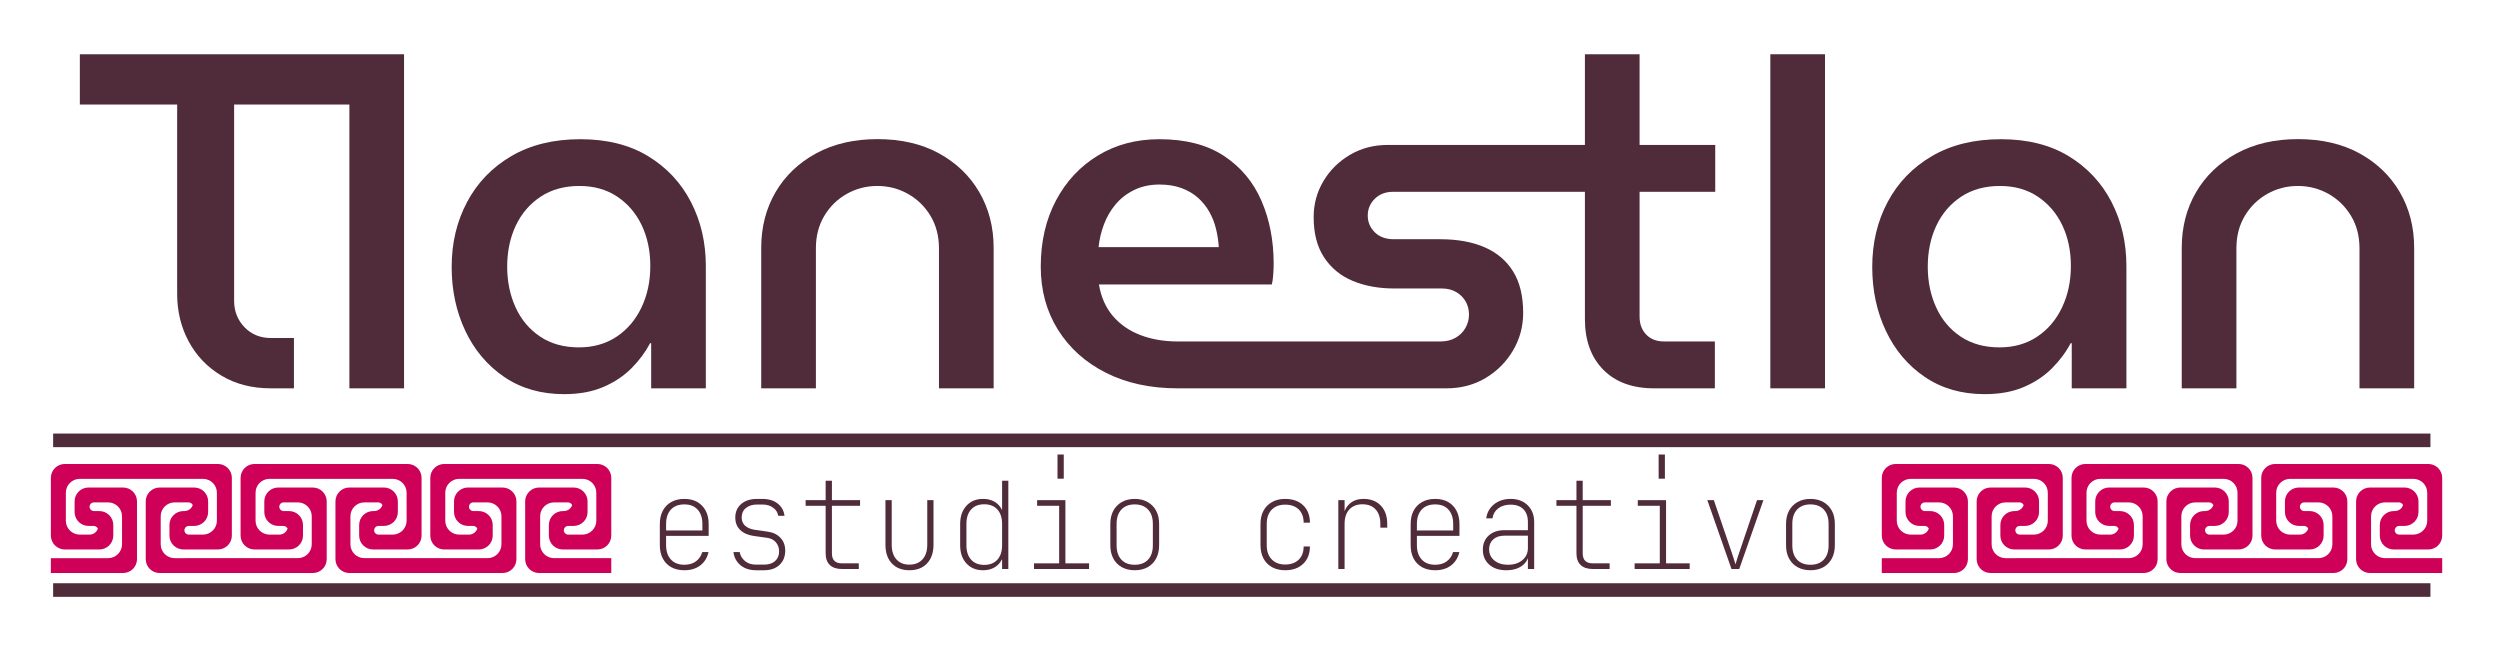 <svg xmlns="http://www.w3.org/2000/svg" xmlns:xlink="http://www.w3.org/1999/xlink" xmlns:serif="http://www.serif.com/" width="100%" height="100%" viewBox="0 0 375 100" xml:space="preserve" style="fill-rule:evenodd;clip-rule:evenodd;stroke-linejoin:round;stroke-miterlimit:2;">    <g transform="matrix(1,0,0,1,-608.222,-8.88178e-16)">        <g id="Tlanestlan" transform="matrix(1.152,0,0,1.053,-93.427,-3.892)">            <rect x="608.882" y="3.696" width="325.333" height="94.3" style="fill:none;"></rect>            <g transform="matrix(0.078,0,0,0.081,615.989,-199.729)">                <rect x="0.001" y="3273.89" width="3968.51" height="23.91" style="fill:rgb(80,43,58);fill-rule:nonzero;"></rect>            </g>            <g transform="matrix(0.078,0,0,0.081,615.989,-196.797)">                <rect x="0.001" y="3500.93" width="3968.51" height="23.91" style="fill:rgb(80,43,58);fill-rule:nonzero;"></rect>            </g>            <g transform="matrix(-0.081,0,0,0.088,927.634,-221.588)">                <path d="M907.913,3479.61C907.913,3487.63 907.913,3463.58 907.913,3463.58L815.918,3463.58C809.974,3463.58 804.272,3461.22 800.069,3457.01C795.865,3452.81 793.504,3447.11 793.504,3441.17C793.504,3427.3 793.504,3409.56 793.504,3395.69C793.504,3389.75 795.865,3384.05 800.069,3379.85C804.272,3375.64 809.974,3373.28 815.918,3373.28C824.112,3373.28 832.799,3373.28 838.66,3373.28C842.539,3373.28 845.684,3376.43 845.684,3380.3C845.684,3380.31 845.684,3380.31 845.684,3380.32C845.684,3384.2 842.539,3387.34 838.66,3387.34C836.128,3387.34 833.116,3387.34 829.979,3387.34C824.035,3387.34 818.333,3389.7 814.13,3393.91C809.926,3398.11 807.565,3403.81 807.565,3409.75C807.565,3415.4 807.565,3421.45 807.565,3427.1C807.565,3433.04 809.926,3438.74 814.13,3442.95C818.333,3447.15 824.035,3449.51 829.979,3449.51C846.515,3449.51 868.92,3449.51 885.456,3449.51C891.4,3449.51 897.102,3447.15 901.305,3442.95C905.509,3438.74 907.87,3433.04 907.87,3427.1C907.87,3401.33 907.87,3359.28 907.87,3333.51C907.87,3327.57 905.509,3321.87 901.305,3317.66C897.102,3313.46 891.4,3311.1 885.456,3311.1C831.256,3311.1 693.578,3311.1 639.378,3311.1C626.999,3311.1 616.964,3321.14 616.964,3333.51C616.964,3359.28 616.963,3401.33 616.963,3427.1C616.963,3433.04 619.325,3438.74 623.528,3442.95C627.732,3447.15 633.433,3449.51 639.377,3449.51C655.912,3449.51 678.316,3449.51 694.851,3449.51C700.795,3449.51 706.497,3447.15 710.7,3442.95C714.904,3438.74 717.265,3433.04 717.265,3427.1C717.265,3421.45 717.265,3415.4 717.265,3409.75C717.265,3403.81 714.904,3398.11 710.7,3393.91C706.497,3389.7 700.795,3387.34 694.851,3387.34C694.294,3387.34 693.741,3387.34 693.194,3387.34C689.469,3387.34 685.895,3385.86 683.261,3383.22C680.626,3380.59 679.146,3377.02 679.146,3373.29C679.146,3387.34 679.146,3384.15 679.146,3380.81C679.146,3376.65 682.517,3373.28 686.676,3373.28C692.523,3373.28 700.95,3373.28 708.912,3373.28C714.856,3373.28 720.558,3375.64 724.761,3379.85C728.965,3384.05 731.326,3389.75 731.326,3395.69C731.326,3409.56 731.326,3427.3 731.326,3441.16C731.326,3447.11 728.964,3452.81 724.76,3457.01C720.556,3461.22 714.855,3463.58 708.91,3463.58C673.909,3463.58 610.212,3463.57 609.934,3463.57C609.933,3463.57 609.933,3463.57 609.932,3463.57L510.954,3463.57C505.01,3463.57 499.309,3461.21 495.105,3457.01C490.902,3452.8 488.54,3447.1 488.54,3441.16C488.54,3427.29 488.541,3409.56 488.541,3395.69C488.541,3383.32 498.576,3373.28 510.955,3373.28C519.149,3373.28 527.836,3373.28 533.697,3373.28C537.576,3373.28 540.721,3376.43 540.721,3380.3C540.721,3380.31 540.721,3380.31 540.721,3380.32C540.721,3384.2 537.576,3387.34 533.697,3387.34C531.164,3387.34 528.152,3387.34 525.015,3387.34C512.636,3387.34 502.601,3397.38 502.601,3409.75C502.601,3415.4 502.601,3421.45 502.601,3427.1C502.601,3433.04 504.962,3438.74 509.166,3442.95C513.369,3447.15 519.071,3449.51 525.015,3449.51C541.55,3449.51 563.954,3449.51 580.489,3449.51C586.433,3449.51 592.135,3447.15 596.338,3442.95C600.542,3438.74 602.903,3433.04 602.903,3427.1C602.903,3401.33 602.903,3359.28 602.903,3333.51C602.903,3327.57 600.542,3321.87 596.338,3317.66C592.135,3313.46 586.434,3311.1 580.489,3311.1C526.289,3311.1 388.612,3311.1 334.412,3311.1C328.467,3311.1 322.766,3313.46 318.563,3317.66C314.359,3321.87 311.998,3327.57 311.998,3333.51C311.998,3359.28 311.998,3401.33 311.998,3427.1C311.998,3433.04 314.359,3438.74 318.563,3442.95C322.766,3447.15 328.468,3449.51 334.412,3449.51C350.947,3449.51 373.349,3449.51 389.884,3449.51C395.828,3449.51 401.53,3447.15 405.733,3442.95C409.937,3438.74 412.298,3433.04 412.298,3427.1C412.298,3421.45 412.298,3415.4 412.298,3409.75C412.298,3397.38 402.263,3387.34 389.884,3387.34C389.327,3387.34 388.774,3387.34 388.226,3387.34C384.501,3387.34 380.927,3385.86 378.293,3383.22C375.658,3380.59 374.178,3377.02 374.178,3373.29C374.178,3387.34 374.178,3384.15 374.178,3380.81C374.178,3376.65 377.549,3373.28 381.708,3373.28C387.556,3373.28 395.984,3373.28 403.946,3373.28C409.891,3373.28 415.592,3375.64 419.796,3379.85C423.999,3384.05 426.361,3389.75 426.361,3395.69C426.361,3409.56 426.36,3427.29 426.36,3441.16C426.36,3453.53 416.325,3463.57 403.946,3463.57C357.711,3463.57 252.224,3463.57 205.989,3463.57C200.045,3463.57 194.343,3461.21 190.14,3457.01C185.937,3452.8 183.575,3447.1 183.575,3441.16C183.575,3427.29 183.575,3409.56 183.575,3395.69C183.575,3389.75 185.936,3384.05 190.14,3379.85C194.343,3375.64 200.045,3373.28 205.989,3373.28C214.184,3373.28 222.872,3373.28 228.733,3373.28C232.612,3373.28 235.757,3376.43 235.757,3380.3C235.757,3380.31 235.757,3380.31 235.757,3380.32C235.757,3384.2 232.612,3387.34 228.733,3387.34C226.201,3387.34 223.189,3387.34 220.052,3387.34C207.673,3387.34 197.638,3397.38 197.638,3409.75C197.638,3415.4 197.637,3421.45 197.637,3427.1C197.637,3433.04 199.999,3438.74 204.202,3442.95C208.406,3447.15 214.107,3449.51 220.051,3449.51C236.586,3449.51 258.988,3449.51 275.523,3449.51C281.467,3449.51 287.169,3447.15 291.372,3442.95C295.576,3438.74 297.937,3433.04 297.937,3427.1C297.937,3401.33 297.937,3359.28 297.937,3333.51C297.937,3327.57 295.576,3321.87 291.372,3317.66C287.169,3313.46 281.468,3311.1 275.523,3311.1C221.323,3311.1 83.646,3311.1 29.446,3311.1C23.501,3311.1 17.8,3313.46 13.597,3317.66C9.393,3321.87 7.032,3327.57 7.032,3333.51C7.032,3359.28 7.032,3401.33 7.032,3427.1C7.032,3433.04 9.393,3438.74 13.597,3442.95C17.8,3447.15 23.502,3449.51 29.446,3449.51C45.981,3449.51 68.383,3449.51 84.918,3449.51C90.862,3449.51 96.564,3447.15 100.767,3442.95C104.971,3438.74 107.332,3433.04 107.332,3427.1C107.332,3421.45 107.332,3415.4 107.332,3409.75C107.332,3397.38 97.297,3387.34 84.918,3387.34C84.361,3387.34 83.808,3387.34 83.261,3387.34C79.535,3387.34 75.962,3385.86 73.327,3383.22C70.693,3380.59 69.213,3377.02 69.213,3373.29C69.212,3387.34 69.212,3384.15 69.212,3380.81C69.213,3376.65 72.584,3373.28 76.742,3373.28C82.59,3373.28 91.018,3373.28 98.981,3373.28C104.925,3373.28 110.626,3375.64 114.83,3379.85C119.033,3384.05 121.395,3389.75 121.395,3395.69C121.395,3409.56 121.394,3427.29 121.394,3441.16C121.394,3453.53 111.359,3463.57 98.98,3463.57C65.683,3463.57 7.032,3463.57 7.032,3463.57L7.032,3487.63L123.039,3487.63C135.418,3487.63 145.453,3477.6 145.453,3465.22C145.453,3439.45 145.454,3397.4 145.454,3371.63C145.454,3359.26 135.419,3349.22 123.04,3349.22C106.505,3349.22 84.102,3349.22 67.568,3349.22C55.189,3349.22 45.154,3359.26 45.154,3371.63C45.154,3377.28 45.153,3383.33 45.153,3388.98C45.153,3394.92 47.515,3400.62 51.718,3404.83C55.922,3409.03 61.623,3411.39 67.567,3411.39C70.7,3411.39 73.708,3411.39 76.238,3411.39C78.104,3411.39 79.893,3412.13 81.213,3413.45C82.532,3414.77 83.273,3416.56 83.273,3418.43C83.273,3418.43 83.273,3418.43 83.273,3418.43C83.273,3422.31 80.123,3425.46 76.238,3425.46C70.377,3425.46 61.694,3425.46 53.505,3425.46C47.56,3425.46 41.859,3423.1 37.655,3418.89C33.452,3414.69 31.09,3408.99 31.09,3403.05C31.09,3389.18 31.091,3371.44 31.091,3357.57C31.091,3345.2 41.126,3335.16 53.505,3335.16C99.74,3335.16 205.229,3335.16 251.465,3335.16C257.409,3335.16 263.111,3337.52 267.314,3341.72C271.518,3345.93 273.879,3351.63 273.879,3357.57C273.879,3371.44 273.879,3389.18 273.879,3403.05C273.879,3408.99 271.518,3414.69 267.314,3418.89C263.111,3423.1 257.41,3425.46 251.465,3425.46C246.129,3425.46 240.583,3425.46 235.745,3425.46C232.019,3425.46 228.446,3423.98 225.811,3421.35C223.177,3418.71 221.697,3415.14 221.697,3411.41C221.696,3425.46 221.696,3422.26 221.696,3418.92C221.697,3414.76 225.068,3411.39 229.226,3411.39C231.649,3411.39 234.471,3411.39 237.402,3411.39C243.346,3411.39 249.048,3409.03 253.251,3404.83C257.455,3400.62 259.816,3394.92 259.816,3388.98C259.816,3383.33 259.816,3377.28 259.816,3371.63C259.816,3365.69 257.455,3359.99 253.251,3355.78C249.048,3351.58 243.346,3349.22 237.402,3349.22C220.867,3349.22 198.465,3349.22 181.931,3349.22C169.552,3349.22 159.517,3359.26 159.517,3371.63C159.517,3397.4 159.516,3439.45 159.516,3465.22C159.516,3471.16 161.878,3476.86 166.081,3481.07C170.284,3485.27 175.986,3487.63 181.93,3487.63C236.13,3487.63 373.805,3487.63 428.005,3487.63C433.949,3487.63 439.651,3485.27 443.854,3481.07C448.058,3476.86 450.419,3471.16 450.419,3465.22C450.419,3439.45 450.419,3397.4 450.419,3371.63C450.419,3365.69 448.058,3359.99 443.854,3355.78C439.651,3351.58 433.949,3349.22 428.005,3349.22C411.47,3349.22 389.068,3349.22 372.533,3349.22C366.589,3349.22 360.887,3351.58 356.684,3355.78C352.48,3359.99 350.119,3365.69 350.119,3371.63C350.119,3377.28 350.119,3383.33 350.119,3388.98C350.119,3401.36 360.154,3411.39 372.533,3411.39C375.666,3411.39 378.674,3411.39 381.204,3411.39C383.07,3411.39 384.859,3412.13 386.179,3413.45C387.498,3414.77 388.239,3416.56 388.239,3418.43C388.239,3418.43 388.239,3418.43 388.239,3418.43C388.239,3422.31 385.089,3425.46 381.204,3425.46C375.343,3425.46 366.66,3425.46 358.471,3425.46C352.526,3425.46 346.825,3423.1 342.621,3418.89C338.418,3414.69 336.056,3408.99 336.056,3403.05C336.056,3389.18 336.057,3371.44 336.057,3357.57C336.057,3345.2 346.092,3335.16 358.471,3335.16C404.706,3335.16 510.194,3335.16 556.43,3335.16C562.375,3335.16 568.076,3337.52 572.279,3341.72C576.483,3345.93 578.844,3351.63 578.844,3357.57C578.844,3371.44 578.844,3389.18 578.844,3403.05C578.844,3408.99 576.483,3414.69 572.279,3418.89C568.076,3423.1 562.375,3425.46 556.43,3425.46C551.101,3425.46 545.563,3425.46 540.73,3425.46C532.959,3425.46 526.66,3419.16 526.66,3411.39C526.66,3425.46 526.66,3422.26 526.66,3418.92C526.66,3414.76 530.031,3411.39 534.19,3411.39C536.613,3411.39 539.435,3411.39 542.366,3411.39C554.745,3411.39 564.78,3401.36 564.78,3388.98C564.78,3383.33 564.78,3377.28 564.78,3371.63C564.78,3365.69 562.419,3359.99 558.215,3355.78C554.012,3351.58 548.311,3349.22 542.366,3349.22C525.832,3349.22 503.43,3349.22 486.896,3349.22C480.951,3349.22 475.25,3351.58 471.047,3355.78C466.843,3359.99 464.482,3365.69 464.482,3371.63C464.482,3397.4 464.482,3439.45 464.482,3465.22C464.482,3471.16 466.843,3476.86 471.047,3481.07C475.25,3485.27 480.951,3487.63 486.896,3487.63C541.096,3487.63 678.771,3487.63 732.97,3487.63C745.349,3487.63 755.384,3477.6 755.384,3465.22C755.384,3439.45 755.385,3397.4 755.385,3371.63C755.385,3359.26 745.35,3349.22 732.971,3349.22C716.437,3349.22 694.035,3349.22 677.501,3349.22C671.556,3349.22 665.855,3351.58 661.652,3355.78C657.448,3359.99 655.087,3365.69 655.087,3371.63C655.087,3377.28 655.087,3383.33 655.087,3388.98C655.087,3394.92 657.448,3400.62 661.652,3404.83C665.855,3409.03 671.557,3411.39 677.501,3411.39C680.634,3411.39 683.641,3411.39 686.171,3411.39C688.037,3411.39 689.826,3412.13 691.146,3413.45C692.465,3414.77 693.206,3416.56 693.206,3418.43C693.206,3418.43 693.206,3418.43 693.206,3418.43C693.206,3420.29 692.465,3422.08 691.146,3423.4C689.826,3424.72 688.037,3425.46 686.171,3425.46C680.31,3425.46 671.626,3425.46 663.436,3425.46C657.492,3425.46 651.791,3423.1 647.587,3418.89C643.384,3414.69 641.022,3408.99 641.022,3403.05C641.022,3389.18 641.023,3371.44 641.023,3357.57C641.023,3345.2 651.058,3335.16 663.437,3335.16C709.672,3335.16 815.161,3335.16 861.397,3335.16C867.341,3335.16 873.043,3337.52 877.246,3341.72C881.45,3345.93 883.811,3351.63 883.811,3357.57C883.811,3371.44 883.811,3389.18 883.811,3403.05C883.811,3408.99 881.45,3414.69 877.246,3418.89C873.043,3423.1 867.342,3425.46 861.397,3425.46C856.067,3425.46 850.528,3425.46 845.694,3425.46C841.962,3425.46 838.384,3423.98 835.745,3421.34C833.106,3418.7 831.624,3415.12 831.624,3411.39C831.624,3425.46 831.624,3422.26 831.624,3418.92C831.624,3416.92 832.417,3415.01 833.829,3413.6C835.242,3412.18 837.157,3411.39 839.154,3411.39C841.577,3411.39 844.398,3411.39 847.329,3411.39C853.273,3411.39 858.975,3409.03 863.178,3404.83C867.382,3400.62 869.743,3394.92 869.743,3388.98C869.743,3383.33 869.743,3377.28 869.743,3371.63C869.743,3365.69 867.382,3359.99 863.178,3355.78C858.975,3351.58 853.273,3349.22 847.329,3349.22C830.795,3349.22 808.393,3349.22 791.859,3349.22C785.915,3349.22 780.213,3351.58 776.01,3355.78C771.806,3359.99 769.445,3365.69 769.445,3371.63C769.445,3397.4 769.445,3439.45 769.445,3465.22C769.445,3471.16 771.806,3476.86 776.01,3481.07C780.213,3485.27 785.914,3487.63 791.859,3487.63C831.052,3487.63 907.913,3487.63 907.913,3487.63" style="fill:rgb(206,0,88);fill-rule:nonzero;"></path>            </g>            <g transform="matrix(-0.081,0,0,0.088,689.233,-221.588)">                <path d="M907.913,3479.61C907.913,3487.63 907.913,3463.58 907.913,3463.58L815.918,3463.58C809.974,3463.58 804.272,3461.22 800.069,3457.01C795.865,3452.81 793.504,3447.11 793.504,3441.17C793.504,3427.3 793.504,3409.56 793.504,3395.69C793.504,3389.75 795.865,3384.05 800.069,3379.85C804.272,3375.64 809.974,3373.28 815.918,3373.28C824.112,3373.28 832.799,3373.28 838.66,3373.28C842.539,3373.28 845.684,3376.43 845.684,3380.3C845.684,3380.31 845.684,3380.31 845.684,3380.32C845.684,3384.2 842.539,3387.34 838.66,3387.34C836.128,3387.34 833.116,3387.34 829.979,3387.34C824.035,3387.34 818.333,3389.7 814.13,3393.91C809.926,3398.11 807.565,3403.81 807.565,3409.75C807.565,3415.4 807.565,3421.45 807.565,3427.1C807.565,3433.04 809.926,3438.74 814.13,3442.95C818.333,3447.15 824.035,3449.51 829.979,3449.51C846.515,3449.51 868.92,3449.51 885.456,3449.51C891.4,3449.51 897.102,3447.15 901.305,3442.95C905.509,3438.74 907.87,3433.04 907.87,3427.1C907.87,3401.33 907.87,3359.28 907.87,3333.51C907.87,3327.57 905.509,3321.87 901.305,3317.66C897.102,3313.46 891.4,3311.1 885.456,3311.1C831.256,3311.1 693.578,3311.1 639.378,3311.1C626.999,3311.1 616.964,3321.14 616.964,3333.51C616.964,3359.28 616.963,3401.33 616.963,3427.1C616.963,3433.04 619.325,3438.74 623.528,3442.95C627.732,3447.15 633.433,3449.51 639.377,3449.51C655.912,3449.51 678.316,3449.51 694.851,3449.51C700.795,3449.51 706.497,3447.15 710.7,3442.95C714.904,3438.74 717.265,3433.04 717.265,3427.1C717.265,3421.45 717.265,3415.4 717.265,3409.75C717.265,3403.81 714.904,3398.11 710.7,3393.91C706.497,3389.7 700.795,3387.34 694.851,3387.34C694.294,3387.34 693.741,3387.34 693.194,3387.34C689.469,3387.34 685.895,3385.86 683.261,3383.22C680.626,3380.59 679.146,3377.02 679.146,3373.29C679.146,3387.34 679.146,3384.15 679.146,3380.81C679.146,3376.65 682.517,3373.28 686.676,3373.28C692.523,3373.28 700.95,3373.28 708.912,3373.28C714.856,3373.28 720.558,3375.64 724.761,3379.85C728.965,3384.05 731.326,3389.75 731.326,3395.69C731.326,3409.56 731.326,3427.3 731.326,3441.16C731.326,3447.11 728.964,3452.81 724.76,3457.01C720.556,3461.22 714.855,3463.58 708.91,3463.58C673.909,3463.58 610.212,3463.57 609.934,3463.57C609.933,3463.57 609.933,3463.57 609.932,3463.57L510.954,3463.57C505.01,3463.57 499.309,3461.21 495.105,3457.01C490.902,3452.8 488.54,3447.1 488.54,3441.16C488.54,3427.29 488.541,3409.56 488.541,3395.69C488.541,3383.32 498.576,3373.28 510.955,3373.28C519.149,3373.28 527.836,3373.28 533.697,3373.28C537.576,3373.28 540.721,3376.43 540.721,3380.3C540.721,3380.31 540.721,3380.31 540.721,3380.32C540.721,3384.2 537.576,3387.34 533.697,3387.34C531.164,3387.34 528.152,3387.34 525.015,3387.34C512.636,3387.34 502.601,3397.38 502.601,3409.75C502.601,3415.4 502.601,3421.45 502.601,3427.1C502.601,3433.04 504.962,3438.74 509.166,3442.95C513.369,3447.15 519.071,3449.51 525.015,3449.51C541.55,3449.51 563.954,3449.51 580.489,3449.51C586.433,3449.51 592.135,3447.15 596.338,3442.95C600.542,3438.74 602.903,3433.04 602.903,3427.1C602.903,3401.33 602.903,3359.28 602.903,3333.51C602.903,3327.57 600.542,3321.87 596.338,3317.66C592.135,3313.46 586.434,3311.1 580.489,3311.1C526.289,3311.1 388.612,3311.1 334.412,3311.1C328.467,3311.1 322.766,3313.46 318.563,3317.66C314.359,3321.87 311.998,3327.57 311.998,3333.51C311.998,3359.28 311.998,3401.33 311.998,3427.1C311.998,3433.04 314.359,3438.74 318.563,3442.95C322.766,3447.15 328.468,3449.51 334.412,3449.51C350.947,3449.51 373.349,3449.51 389.884,3449.51C395.828,3449.51 401.53,3447.15 405.733,3442.95C409.937,3438.74 412.298,3433.04 412.298,3427.1C412.298,3421.45 412.298,3415.4 412.298,3409.75C412.298,3397.38 402.263,3387.34 389.884,3387.34C389.327,3387.34 388.774,3387.34 388.226,3387.34C384.501,3387.34 380.927,3385.86 378.293,3383.22C375.658,3380.59 374.178,3377.02 374.178,3373.29C374.178,3387.34 374.178,3384.15 374.178,3380.81C374.178,3376.65 377.549,3373.28 381.708,3373.28C387.556,3373.28 395.984,3373.28 403.946,3373.28C409.891,3373.28 415.592,3375.64 419.796,3379.85C423.999,3384.05 426.361,3389.75 426.361,3395.69C426.361,3409.56 426.36,3427.29 426.36,3441.16C426.36,3453.53 416.325,3463.57 403.946,3463.57C357.711,3463.57 252.224,3463.57 205.989,3463.57C200.045,3463.57 194.343,3461.21 190.14,3457.01C185.937,3452.8 183.575,3447.1 183.575,3441.16C183.575,3427.29 183.575,3409.56 183.575,3395.69C183.575,3389.75 185.936,3384.05 190.14,3379.85C194.343,3375.64 200.045,3373.28 205.989,3373.28C214.184,3373.28 222.872,3373.28 228.733,3373.28C232.612,3373.28 235.757,3376.43 235.757,3380.3C235.757,3380.31 235.757,3380.31 235.757,3380.32C235.757,3384.2 232.612,3387.34 228.733,3387.34C226.201,3387.34 223.189,3387.34 220.052,3387.34C207.673,3387.34 197.638,3397.38 197.638,3409.75C197.638,3415.4 197.637,3421.45 197.637,3427.1C197.637,3433.04 199.999,3438.74 204.202,3442.95C208.406,3447.15 214.107,3449.51 220.051,3449.51C236.586,3449.51 258.988,3449.51 275.523,3449.51C281.467,3449.51 287.169,3447.15 291.372,3442.95C295.576,3438.74 297.937,3433.04 297.937,3427.1C297.937,3401.33 297.937,3359.28 297.937,3333.51C297.937,3327.57 295.576,3321.87 291.372,3317.66C287.169,3313.46 281.468,3311.1 275.523,3311.1C221.323,3311.1 83.646,3311.1 29.446,3311.1C23.501,3311.1 17.8,3313.46 13.597,3317.66C9.393,3321.87 7.032,3327.57 7.032,3333.51C7.032,3359.28 7.032,3401.33 7.032,3427.1C7.032,3433.04 9.393,3438.74 13.597,3442.95C17.8,3447.15 23.502,3449.51 29.446,3449.51C45.981,3449.51 68.383,3449.51 84.918,3449.51C90.862,3449.51 96.564,3447.15 100.767,3442.95C104.971,3438.74 107.332,3433.04 107.332,3427.1C107.332,3421.45 107.332,3415.4 107.332,3409.75C107.332,3397.38 97.297,3387.34 84.918,3387.34C84.361,3387.34 83.808,3387.34 83.261,3387.34C79.535,3387.34 75.962,3385.86 73.327,3383.22C70.693,3380.59 69.213,3377.02 69.213,3373.29C69.212,3387.34 69.212,3384.15 69.212,3380.81C69.213,3376.65 72.584,3373.28 76.742,3373.28C82.59,3373.28 91.018,3373.28 98.981,3373.28C104.925,3373.28 110.626,3375.64 114.83,3379.85C119.033,3384.05 121.395,3389.75 121.395,3395.69C121.395,3409.56 121.394,3427.29 121.394,3441.16C121.394,3453.53 111.359,3463.57 98.98,3463.57C65.683,3463.57 7.032,3463.57 7.032,3463.57L7.032,3487.63L123.039,3487.63C135.418,3487.63 145.453,3477.6 145.453,3465.22C145.453,3439.45 145.454,3397.4 145.454,3371.63C145.454,3359.26 135.419,3349.22 123.04,3349.22C106.505,3349.22 84.102,3349.22 67.568,3349.22C55.189,3349.22 45.154,3359.26 45.154,3371.63C45.154,3377.28 45.153,3383.33 45.153,3388.98C45.153,3394.92 47.515,3400.62 51.718,3404.83C55.922,3409.03 61.623,3411.39 67.567,3411.39C70.7,3411.39 73.708,3411.39 76.238,3411.39C78.104,3411.39 79.893,3412.13 81.213,3413.45C82.532,3414.77 83.273,3416.56 83.273,3418.43C83.273,3418.43 83.273,3418.43 83.273,3418.43C83.273,3422.31 80.123,3425.46 76.238,3425.46C70.377,3425.46 61.694,3425.46 53.505,3425.46C47.56,3425.46 41.859,3423.1 37.655,3418.89C33.452,3414.69 31.09,3408.99 31.09,3403.05C31.09,3389.18 31.091,3371.44 31.091,3357.57C31.091,3345.2 41.126,3335.16 53.505,3335.16C99.74,3335.16 205.229,3335.16 251.465,3335.16C257.409,3335.16 263.111,3337.52 267.314,3341.72C271.518,3345.93 273.879,3351.63 273.879,3357.57C273.879,3371.44 273.879,3389.18 273.879,3403.05C273.879,3408.99 271.518,3414.69 267.314,3418.89C263.111,3423.1 257.41,3425.46 251.465,3425.46C246.129,3425.46 240.583,3425.46 235.745,3425.46C232.019,3425.46 228.446,3423.98 225.811,3421.35C223.177,3418.71 221.697,3415.14 221.697,3411.41C221.696,3425.46 221.696,3422.26 221.696,3418.92C221.697,3414.76 225.068,3411.39 229.226,3411.39C231.649,3411.39 234.471,3411.39 237.402,3411.39C243.346,3411.39 249.048,3409.03 253.251,3404.83C257.455,3400.62 259.816,3394.92 259.816,3388.98C259.816,3383.33 259.816,3377.28 259.816,3371.63C259.816,3365.69 257.455,3359.99 253.251,3355.78C249.048,3351.58 243.346,3349.22 237.402,3349.22C220.867,3349.22 198.465,3349.22 181.931,3349.22C169.552,3349.22 159.517,3359.26 159.517,3371.63C159.517,3397.4 159.516,3439.45 159.516,3465.22C159.516,3471.16 161.878,3476.86 166.081,3481.07C170.284,3485.27 175.986,3487.63 181.93,3487.63C236.13,3487.63 373.805,3487.63 428.005,3487.63C433.949,3487.63 439.651,3485.27 443.854,3481.07C448.058,3476.86 450.419,3471.16 450.419,3465.22C450.419,3439.45 450.419,3397.4 450.419,3371.63C450.419,3365.69 448.058,3359.99 443.854,3355.78C439.651,3351.58 433.949,3349.22 428.005,3349.22C411.47,3349.22 389.068,3349.22 372.533,3349.22C366.589,3349.22 360.887,3351.58 356.684,3355.78C352.48,3359.99 350.119,3365.69 350.119,3371.63C350.119,3377.28 350.119,3383.33 350.119,3388.98C350.119,3401.36 360.154,3411.39 372.533,3411.39C375.666,3411.39 378.674,3411.39 381.204,3411.39C383.07,3411.39 384.859,3412.13 386.179,3413.45C387.498,3414.77 388.239,3416.56 388.239,3418.43C388.239,3418.43 388.239,3418.43 388.239,3418.43C388.239,3422.31 385.089,3425.46 381.204,3425.46C375.343,3425.46 366.66,3425.46 358.471,3425.46C352.526,3425.46 346.825,3423.1 342.621,3418.89C338.418,3414.69 336.056,3408.99 336.056,3403.05C336.056,3389.18 336.057,3371.44 336.057,3357.57C336.057,3345.2 346.092,3335.16 358.471,3335.16C404.706,3335.16 510.194,3335.16 556.43,3335.16C562.375,3335.16 568.076,3337.52 572.279,3341.72C576.483,3345.93 578.844,3351.63 578.844,3357.57C578.844,3371.44 578.844,3389.18 578.844,3403.05C578.844,3408.99 576.483,3414.69 572.279,3418.89C568.076,3423.1 562.375,3425.46 556.43,3425.46C551.101,3425.46 545.563,3425.46 540.73,3425.46C532.959,3425.46 526.66,3419.16 526.66,3411.39C526.66,3425.46 526.66,3422.26 526.66,3418.92C526.66,3414.76 530.031,3411.39 534.19,3411.39C536.613,3411.39 539.435,3411.39 542.366,3411.39C554.745,3411.39 564.78,3401.36 564.78,3388.98C564.78,3383.33 564.78,3377.28 564.78,3371.63C564.78,3365.69 562.419,3359.99 558.215,3355.78C554.012,3351.58 548.311,3349.22 542.366,3349.22C525.832,3349.22 503.43,3349.22 486.896,3349.22C480.951,3349.22 475.25,3351.58 471.047,3355.78C466.843,3359.99 464.482,3365.69 464.482,3371.63C464.482,3397.4 464.482,3439.45 464.482,3465.22C464.482,3471.16 466.843,3476.86 471.047,3481.07C475.25,3485.27 480.951,3487.63 486.896,3487.63C541.096,3487.63 678.771,3487.63 732.97,3487.63C745.349,3487.63 755.384,3477.6 755.384,3465.22C755.384,3439.45 755.385,3397.4 755.385,3371.63C755.385,3359.26 745.35,3349.22 732.971,3349.22C716.437,3349.22 694.035,3349.22 677.501,3349.22C671.556,3349.22 665.855,3351.58 661.652,3355.78C657.448,3359.99 655.087,3365.69 655.087,3371.63C655.087,3377.28 655.087,3383.33 655.087,3388.98C655.087,3394.92 657.448,3400.62 661.652,3404.83C665.855,3409.03 671.557,3411.39 677.501,3411.39C680.634,3411.39 683.641,3411.39 686.171,3411.39C688.037,3411.39 689.826,3412.13 691.146,3413.45C692.465,3414.77 693.206,3416.56 693.206,3418.43C693.206,3418.43 693.206,3418.43 693.206,3418.43C693.206,3420.29 692.465,3422.08 691.146,3423.4C689.826,3424.72 688.037,3425.46 686.171,3425.46C680.31,3425.46 671.626,3425.46 663.436,3425.46C657.492,3425.46 651.791,3423.1 647.587,3418.89C643.384,3414.69 641.022,3408.99 641.022,3403.05C641.022,3389.18 641.023,3371.44 641.023,3357.57C641.023,3345.2 651.058,3335.16 663.437,3335.16C709.672,3335.16 815.161,3335.16 861.397,3335.16C867.341,3335.16 873.043,3337.52 877.246,3341.72C881.45,3345.93 883.811,3351.63 883.811,3357.57C883.811,3371.44 883.811,3389.18 883.811,3403.05C883.811,3408.99 881.45,3414.69 877.246,3418.89C873.043,3423.1 867.342,3425.46 861.397,3425.46C856.067,3425.46 850.528,3425.46 845.694,3425.46C841.962,3425.46 838.384,3423.98 835.745,3421.34C833.106,3418.7 831.624,3415.12 831.624,3411.39C831.624,3425.46 831.624,3422.26 831.624,3418.92C831.624,3416.92 832.417,3415.01 833.829,3413.6C835.242,3412.18 837.157,3411.39 839.154,3411.39C841.577,3411.39 844.398,3411.39 847.329,3411.39C853.273,3411.39 858.975,3409.03 863.178,3404.83C867.382,3400.62 869.743,3394.92 869.743,3388.98C869.743,3383.33 869.743,3377.28 869.743,3371.63C869.743,3365.69 867.382,3359.99 863.178,3355.78C858.975,3351.58 853.273,3349.22 847.329,3349.22C830.795,3349.22 808.393,3349.22 791.859,3349.22C785.915,3349.22 780.213,3351.58 776.01,3355.78C771.806,3359.99 769.445,3365.69 769.445,3371.63C769.445,3397.4 769.445,3439.45 769.445,3465.22C769.445,3471.16 771.806,3476.86 776.01,3481.07C780.213,3485.27 785.914,3487.63 791.859,3487.63C831.052,3487.63 907.913,3487.63 907.913,3487.63" style="fill:rgb(206,0,88);fill-rule:nonzero;"></path>            </g>            <g id="Estudio-Creativo" serif:id="Estudio Creativo" transform="matrix(4.06,0,0,4.443,164.741,-1365.89)">                <g transform="matrix(1,0,0,1,-10.907,0)">                    <path d="M142.296,326.54C142.133,326.54 141.992,326.507 141.875,326.442C141.757,326.376 141.667,326.283 141.604,326.163C141.541,326.042 141.509,325.901 141.509,325.737L141.509,325.055C141.509,324.892 141.541,324.751 141.604,324.632C141.667,324.513 141.757,324.42 141.875,324.353C141.992,324.286 142.133,324.253 142.296,324.253C142.459,324.253 142.598,324.286 142.713,324.353C142.828,324.42 142.917,324.513 142.98,324.632C143.043,324.751 143.075,324.892 143.075,325.055L143.075,325.437L141.71,325.437L141.71,325.737C141.71,325.93 141.761,326.083 141.863,326.195C141.964,326.307 142.109,326.364 142.296,326.364C142.446,326.364 142.57,326.327 142.667,326.255C142.765,326.183 142.832,326.084 142.87,325.958L143.071,325.958C143.03,326.137 142.943,326.279 142.808,326.384C142.673,326.488 142.502,326.54 142.296,326.54ZM142.874,325.3L142.874,325.055C142.874,324.863 142.824,324.71 142.723,324.598C142.623,324.485 142.481,324.429 142.296,324.429C142.109,324.429 141.964,324.485 141.863,324.596C141.761,324.707 141.71,324.86 141.71,325.055L141.71,325.264L142.918,325.264L142.874,325.3Z" style="fill:rgb(80,43,58);fill-rule:nonzero;"></path>                </g>                <g transform="matrix(1,0,0,1,-10.907,0)">                    <path d="M144.588,326.54C144.454,326.54 144.335,326.515 144.232,326.466C144.129,326.416 144.046,326.347 143.984,326.259C143.921,326.171 143.883,326.071 143.869,325.958L144.07,325.958C144.091,326.073 144.148,326.169 144.24,326.245C144.333,326.321 144.448,326.36 144.588,326.36L144.856,326.36C145.004,326.36 145.12,326.321 145.206,326.245C145.291,326.169 145.334,326.067 145.334,325.938C145.334,325.823 145.3,325.725 145.232,325.645C145.163,325.565 145.07,325.517 144.953,325.501L144.523,325.441C144.336,325.414 144.19,325.35 144.086,325.248C143.982,325.146 143.929,325.014 143.929,324.851C143.929,324.669 143.993,324.524 144.12,324.415C144.247,324.307 144.416,324.253 144.628,324.253L144.796,324.253C144.997,324.253 145.161,324.302 145.288,324.401C145.415,324.5 145.488,324.631 145.507,324.794L145.306,324.794C145.29,324.69 145.236,324.604 145.145,324.536C145.054,324.467 144.938,324.433 144.796,324.433L144.628,324.433C144.478,324.433 144.358,324.471 144.269,324.546C144.179,324.62 144.134,324.721 144.134,324.847C144.134,324.956 144.17,325.045 144.242,325.111C144.315,325.178 144.419,325.222 144.555,325.244L144.977,325.304C145.145,325.328 145.28,325.394 145.38,325.503C145.481,325.611 145.531,325.747 145.531,325.91C145.531,326.1 145.47,326.253 145.348,326.368C145.226,326.483 145.062,326.54 144.856,326.54L144.588,326.54Z" style="fill:rgb(80,43,58);fill-rule:nonzero;"></path>                </g>                <g transform="matrix(1,0,0,1,-10.907,0)">                    <path d="M147.349,326.5C147.18,326.5 147.051,326.457 146.961,326.372C146.872,326.286 146.827,326.162 146.827,325.998L146.827,324.473L146.185,324.473L146.185,324.293L146.827,324.293L146.827,323.671L147.028,323.671L147.028,324.293L147.931,324.293L147.931,324.473L147.028,324.473L147.028,325.998C147.028,326.212 147.135,326.319 147.349,326.319L147.89,326.319L147.89,326.5L147.349,326.5Z" style="fill:rgb(80,43,58);fill-rule:nonzero;"></path>                </g>                <g transform="matrix(1,0,0,1,-10.907,0)">                    <path d="M149.514,326.54C149.274,326.54 149.086,326.467 148.95,326.321C148.813,326.176 148.745,325.976 148.745,325.721L148.745,324.293L148.946,324.293L148.946,325.721C148.946,325.923 148.996,326.079 149.096,326.191C149.197,326.304 149.335,326.36 149.511,326.36C149.691,326.36 149.831,326.304 149.933,326.191C150.035,326.079 150.086,325.923 150.086,325.721L150.086,324.293L150.286,324.293L150.286,325.721C150.286,325.974 150.217,326.173 150.08,326.32C149.942,326.467 149.753,326.54 149.514,326.54Z" style="fill:rgb(80,43,58);fill-rule:nonzero;"></path>                </g>                <g transform="matrix(1,0,0,1,-10.907,0)">                    <path d="M151.872,326.54C151.652,326.54 151.476,326.467 151.342,326.321C151.208,326.176 151.141,325.982 151.141,325.742L151.141,325.055C151.141,324.814 151.208,324.62 151.342,324.473C151.476,324.326 151.652,324.253 151.872,324.253C152.064,324.253 152.221,324.307 152.343,324.417C152.465,324.527 152.526,324.673 152.526,324.855L152.413,324.594L152.486,324.594L152.486,323.67L152.686,323.67L152.686,326.5L152.486,326.5L152.486,326.199L152.373,326.199L152.526,325.938C152.526,326.12 152.465,326.266 152.343,326.376C152.221,326.485 152.064,326.54 151.872,326.54ZM151.912,326.368C152.094,326.368 152.235,326.312 152.335,326.201C152.435,326.09 152.486,325.937 152.486,325.742L152.486,325.055C152.486,324.857 152.435,324.703 152.335,324.592C152.235,324.481 152.094,324.425 151.912,324.425C151.732,324.425 151.593,324.481 151.492,324.592C151.392,324.703 151.342,324.857 151.342,325.055L151.342,325.742C151.342,325.937 151.392,326.09 151.492,326.201C151.593,326.312 151.732,326.368 151.912,326.368Z" style="fill:rgb(80,43,58);fill-rule:nonzero;"></path>                </g>                <g transform="matrix(1,0,0,1,-10.907,0)">                    <path d="M153.509,326.5L153.509,326.319L154.316,326.319L154.316,324.473L153.609,324.473L153.609,324.293L154.516,324.293L154.516,326.319L155.275,326.319L155.275,326.5L153.509,326.5Z" style="fill:rgb(80,43,58);fill-rule:nonzero;"></path>                </g>                <g transform="matrix(1,0,0,1,-10.907,0)">                    <path d="M156.74,326.54C156.582,326.54 156.444,326.507 156.326,326.442C156.208,326.376 156.117,326.284 156.053,326.164C155.989,326.044 155.957,325.902 155.957,325.737L155.957,325.055C155.957,324.892 155.989,324.751 156.053,324.632C156.117,324.513 156.208,324.42 156.326,324.353C156.444,324.286 156.582,324.253 156.74,324.253C156.897,324.253 157.035,324.286 157.153,324.353C157.271,324.42 157.362,324.513 157.426,324.631C157.49,324.75 157.522,324.891 157.522,325.055L157.522,325.737C157.522,325.902 157.49,326.044 157.426,326.164C157.362,326.284 157.271,326.376 157.155,326.442C157.038,326.507 156.9,326.54 156.74,326.54ZM156.74,326.364C156.924,326.364 157.067,326.309 157.169,326.199C157.271,326.089 157.321,325.935 157.321,325.736L157.321,325.056C157.321,324.858 157.27,324.703 157.167,324.594C157.065,324.484 156.921,324.429 156.738,324.429C156.557,324.429 156.415,324.484 156.312,324.594C156.209,324.703 156.158,324.858 156.158,325.056L156.158,325.736C156.158,325.935 156.208,326.089 156.31,326.199C156.412,326.309 156.555,326.364 156.74,326.364Z" style="fill:rgb(80,43,58);fill-rule:nonzero;"></path>                </g>                <g transform="matrix(1,0,0,1,-10.907,0)">                    <path d="M161.563,326.54C161.403,326.54 161.263,326.507 161.144,326.442C161.025,326.376 160.933,326.283 160.869,326.163C160.805,326.042 160.773,325.901 160.773,325.737L160.773,325.055C160.773,324.892 160.805,324.751 160.869,324.632C160.933,324.513 161.025,324.42 161.144,324.353C161.263,324.286 161.403,324.253 161.563,324.253C161.807,324.253 162,324.322 162.143,324.459C162.286,324.597 162.358,324.782 162.358,325.015L162.157,325.015C162.157,324.833 162.104,324.691 161.999,324.59C161.893,324.488 161.748,324.437 161.563,324.437C161.381,324.437 161.238,324.491 161.132,324.6C161.026,324.708 160.973,324.86 160.973,325.055L160.973,325.737C160.973,325.93 161.026,326.081 161.132,326.191C161.238,326.301 161.381,326.356 161.563,326.356C161.748,326.356 161.893,326.304 161.999,326.201C162.104,326.098 162.157,325.957 162.157,325.778L162.358,325.778C162.358,326.01 162.286,326.196 162.143,326.333C162,326.471 161.807,326.54 161.563,326.54Z" style="fill:rgb(80,43,58);fill-rule:nonzero;"></path>                </g>                <g transform="matrix(1,0,0,1,-10.907,0)">                    <path d="M163.269,326.5L163.269,324.293L163.47,324.293L163.47,324.674L163.518,324.674L163.425,324.907C163.428,324.711 163.488,324.554 163.606,324.433C163.724,324.313 163.88,324.253 164.076,324.253C164.311,324.253 164.497,324.325 164.633,324.469C164.77,324.614 164.838,324.809 164.838,325.055L164.838,325.176L164.617,325.176L164.617,325.055C164.617,324.857 164.567,324.703 164.467,324.592C164.367,324.481 164.225,324.425 164.044,324.425C163.864,324.425 163.724,324.481 163.622,324.592C163.52,324.703 163.47,324.857 163.47,325.055L163.47,326.5L163.269,326.5Z" style="fill:rgb(80,43,58);fill-rule:nonzero;"></path>                </g>                <g transform="matrix(1,0,0,1,-10.907,0)">                    <path d="M166.375,326.54C166.212,326.54 166.072,326.507 165.954,326.442C165.836,326.376 165.746,326.283 165.683,326.163C165.62,326.042 165.589,325.901 165.589,325.737L165.589,325.055C165.589,324.892 165.62,324.751 165.683,324.632C165.746,324.513 165.836,324.42 165.954,324.353C166.072,324.286 166.212,324.253 166.375,324.253C166.538,324.253 166.677,324.286 166.793,324.353C166.908,324.42 166.997,324.513 167.059,324.632C167.122,324.751 167.154,324.892 167.154,325.055L167.154,325.437L165.789,325.437L165.789,325.737C165.789,325.93 165.84,326.083 165.942,326.195C166.043,326.307 166.188,326.364 166.375,326.364C166.525,326.364 166.649,326.327 166.746,326.255C166.844,326.183 166.912,326.084 166.949,325.958L167.15,325.958C167.11,326.137 167.022,326.279 166.887,326.384C166.752,326.488 166.581,326.54 166.375,326.54ZM166.953,325.3L166.953,325.055C166.953,324.863 166.903,324.71 166.803,324.598C166.702,324.485 166.56,324.429 166.375,324.429C166.188,324.429 166.043,324.485 165.942,324.596C165.84,324.707 165.789,324.86 165.789,325.055L165.789,325.264L166.997,325.264L166.953,325.3Z" style="fill:rgb(80,43,58);fill-rule:nonzero;"></path>                </g>                <g transform="matrix(0.204,0,0,0.107,113.438,304.125)">                    <rect x="146.657" y="174.81" width="0.983" height="7.243" style="fill:rgb(80,43,58);"></rect>                </g>                <g transform="matrix(0.204,0,0,0.107,132.717,304.125)">                    <rect x="146.657" y="174.81" width="0.983" height="7.243" style="fill:rgb(80,43,58);"></rect>                </g>                <g transform="matrix(1,0,0,1,-10.907,0)">                    <path d="M168.655,326.54C168.427,326.54 168.245,326.48 168.109,326.36C167.972,326.239 167.904,326.08 167.904,325.882C167.904,325.692 167.967,325.54 168.093,325.426C168.219,325.313 168.384,325.256 168.59,325.256L169.349,325.256L169.349,324.995C169.349,324.818 169.301,324.681 169.204,324.584C169.108,324.486 168.972,324.437 168.795,324.437C168.635,324.437 168.502,324.477 168.398,324.556C168.293,324.635 168.232,324.741 168.213,324.875L168.013,324.875C168.039,324.687 168.124,324.537 168.267,324.423C168.411,324.309 168.586,324.253 168.795,324.253C169.023,324.253 169.205,324.321 169.343,324.457C169.481,324.594 169.55,324.773 169.55,324.995L169.55,326.5L169.349,326.5L169.349,326.051L169.313,326.051L169.377,325.97C169.377,326.141 169.311,326.279 169.178,326.384C169.046,326.488 168.871,326.54 168.655,326.54ZM168.711,326.364C168.901,326.364 169.055,326.314 169.172,326.215C169.29,326.116 169.349,325.988 169.349,325.83L169.349,325.432L168.586,325.432C168.442,325.432 168.326,325.472 168.237,325.551C168.149,325.63 168.105,325.735 168.105,325.866C168.105,326.013 168.16,326.133 168.271,326.225C168.382,326.317 168.529,326.364 168.711,326.364Z" style="fill:rgb(80,43,58);fill-rule:nonzero;"></path>                </g>                <g transform="matrix(1,0,0,1,-10.907,0)">                    <path d="M171.428,326.5C171.259,326.5 171.13,326.457 171.041,326.372C170.951,326.286 170.906,326.162 170.906,325.998L170.906,324.473L170.264,324.473L170.264,324.293L170.906,324.293L170.906,323.671L171.107,323.671L171.107,324.293L172.01,324.293L172.01,324.473L171.107,324.473L171.107,325.998C171.107,326.212 171.214,326.319 171.428,326.319L171.97,326.319L171.97,326.5L171.428,326.5Z" style="fill:rgb(80,43,58);fill-rule:nonzero;"></path>                </g>                <g transform="matrix(1,0,0,1,-10.907,0)">                    <path d="M172.772,326.5L172.772,326.319L173.579,326.319L173.579,324.473L172.873,324.473L172.873,324.293L173.78,324.293L173.78,326.319L174.538,326.319L174.538,326.5L172.772,326.5Z" style="fill:rgb(80,43,58);fill-rule:nonzero;"></path>                </g>                <g transform="matrix(1,0,0,1,-10.907,0)">                    <path d="M175.878,326.5L175.104,324.293L175.313,324.293L175.874,325.938C175.898,326.01 175.923,326.086 175.949,326.165C175.974,326.244 175.993,326.306 176.007,326.352C176.02,326.306 176.039,326.244 176.063,326.165C176.087,326.086 176.113,326.01 176.139,325.938L176.697,324.293L176.902,324.293L176.127,326.5L175.878,326.5Z" style="fill:rgb(80,43,58);fill-rule:nonzero;"></path>                </g>                <g transform="matrix(1,0,0,1,-10.907,0)">                    <path d="M178.411,326.54C178.253,326.54 178.115,326.507 177.997,326.442C177.88,326.376 177.789,326.284 177.724,326.164C177.66,326.044 177.628,325.902 177.628,325.737L177.628,325.055C177.628,324.892 177.66,324.751 177.724,324.632C177.789,324.513 177.88,324.42 177.997,324.353C178.115,324.286 178.253,324.253 178.411,324.253C178.569,324.253 178.706,324.286 178.824,324.353C178.942,324.42 179.033,324.513 179.097,324.631C179.161,324.75 179.193,324.891 179.193,325.055L179.193,325.737C179.193,325.902 179.161,326.044 179.097,326.164C179.033,326.284 178.942,326.376 178.826,326.442C178.709,326.507 178.571,326.54 178.411,326.54ZM178.411,326.364C178.595,326.364 178.738,326.309 178.84,326.199C178.942,326.089 178.993,325.935 178.993,325.736L178.993,325.056C178.993,324.858 178.941,324.703 178.839,324.594C178.736,324.484 178.593,324.429 178.409,324.429C178.228,324.429 178.086,324.484 177.983,324.594C177.88,324.703 177.829,324.858 177.829,325.056L177.829,325.736C177.829,325.935 177.88,326.089 177.981,326.199C178.083,326.309 178.226,326.364 178.411,326.364Z" style="fill:rgb(80,43,58);fill-rule:nonzero;"></path>                </g>            </g>            <g transform="matrix(3.727,0,0,4.079,207.137,-1272.78)">                <g transform="matrix(1,0,0,1,-11.168,0)">                    <path d="M131.218,316.59L127.191,316.59L127.191,323.443C127.191,323.808 127.313,324.116 127.555,324.367C127.797,324.618 128.106,324.743 128.481,324.743L129.281,324.743L129.281,326.5L128.475,326.5C127.817,326.5 127.242,326.353 126.75,326.058C126.257,325.764 125.876,325.367 125.606,324.867C125.336,324.367 125.201,323.811 125.201,323.2L125.201,316.59L121.801,316.59L121.801,314.833L133.128,314.833L133.128,326.5L131.218,326.5L131.218,316.59Z" style="fill:rgb(80,43,58);"></path>                </g>                <g transform="matrix(1,0,0,1,-11.328,0)">                    <path d="M138.878,326.703C138.076,326.703 137.38,326.504 136.791,326.105C136.203,325.706 135.749,325.17 135.43,324.497C135.111,323.823 134.951,323.078 134.951,322.26C134.951,321.424 135.131,320.669 135.49,319.993C135.849,319.318 136.364,318.783 137.036,318.39C137.708,317.997 138.512,317.8 139.448,317.8C140.377,317.8 141.166,317.998 141.816,318.393C142.466,318.789 142.965,319.322 143.311,319.993C143.658,320.664 143.831,321.411 143.831,322.233L143.831,326.5L141.921,326.5L141.921,324.923L141.885,324.923C141.72,325.235 141.504,325.526 141.235,325.797C140.966,326.068 140.637,326.287 140.25,326.453C139.862,326.62 139.405,326.703 138.878,326.703ZM139.398,325.07C139.9,325.07 140.339,324.946 140.713,324.697C141.088,324.448 141.378,324.107 141.583,323.675C141.789,323.243 141.891,322.76 141.891,322.227C141.891,321.698 141.791,321.224 141.591,320.805C141.391,320.386 141.106,320.053 140.735,319.805C140.364,319.557 139.924,319.433 139.415,319.433C138.888,319.433 138.436,319.558 138.058,319.808C137.68,320.058 137.391,320.395 137.191,320.818C136.991,321.242 136.891,321.72 136.891,322.253C136.891,322.773 136.99,323.248 137.186,323.677C137.383,324.106 137.669,324.445 138.045,324.695C138.42,324.945 138.871,325.07 139.398,325.07Z" style="fill:rgb(80,43,58);fill-rule:nonzero;"></path>                </g>                <g transform="matrix(1,0,0,1,-11.697,0)">                    <path d="M146.135,326.5L146.135,321.597C146.135,320.87 146.302,320.221 146.636,319.648C146.971,319.076 147.444,318.625 148.055,318.293C148.666,317.962 149.379,317.797 150.195,317.797C151.021,317.797 151.737,317.962 152.343,318.293C152.949,318.625 153.419,319.076 153.753,319.648C154.087,320.221 154.255,320.87 154.255,321.597L154.255,326.5L152.345,326.5L152.345,321.61C152.345,321.183 152.246,320.806 152.05,320.478C151.853,320.151 151.591,319.895 151.263,319.71C150.935,319.526 150.578,319.433 150.191,319.433C149.807,319.433 149.451,319.525 149.125,319.708C148.798,319.892 148.536,320.147 148.34,320.475C148.143,320.803 148.045,321.181 148.045,321.61L148.045,326.5L146.135,326.5Z" style="fill:rgb(80,43,58);fill-rule:nonzero;"></path>                </g>                <g transform="matrix(1,0,0,1,-11.864,0)">                    <path d="M170.239,326.5L160.848,326.5C159.899,326.5 159.066,326.319 158.348,325.958C157.63,325.597 157.071,325.096 156.67,324.455C156.269,323.814 156.068,323.079 156.068,322.25C156.068,321.377 156.246,320.606 156.601,319.937C156.957,319.268 157.446,318.744 158.07,318.367C158.693,317.989 159.407,317.8 160.211,317.8C161.127,317.8 161.879,317.994 162.468,318.383C163.057,318.772 163.494,319.294 163.778,319.95C164.062,320.606 164.205,321.337 164.205,322.143C164.205,322.257 164.2,322.385 164.19,322.528C164.18,322.672 164.164,322.787 164.141,322.873L158.101,322.873C158.173,323.309 158.334,323.675 158.586,323.972C158.839,324.268 159.16,324.491 159.55,324.64C159.94,324.789 160.372,324.863 160.848,324.863L170.032,324.863C170.235,324.863 170.41,324.821 170.559,324.735C170.708,324.65 170.823,324.535 170.906,324.39C170.988,324.246 171.029,324.091 171.029,323.927C171.029,323.758 170.991,323.606 170.914,323.47C170.837,323.334 170.728,323.224 170.586,323.14C170.444,323.056 170.275,323.013 170.079,323.013L168.419,323.013C167.875,323.013 167.391,322.925 166.967,322.748C166.544,322.572 166.211,322.298 165.967,321.928C165.724,321.558 165.602,321.09 165.602,320.523C165.602,320.068 165.715,319.65 165.941,319.268C166.166,318.887 166.475,318.581 166.867,318.348C167.26,318.116 167.7,318 168.189,318L175.079,318L175.079,314.833L176.989,314.833L176.989,318L179.632,318L179.632,319.637L176.989,319.637L176.989,323.997C176.989,324.254 177.066,324.463 177.221,324.623C177.375,324.783 177.581,324.863 177.839,324.863L179.619,324.863L179.619,326.5L177.496,326.5C176.74,326.5 176.148,326.283 175.721,325.85C175.293,325.417 175.079,324.828 175.079,324.083L175.079,319.637L168.372,319.637C168.117,319.637 167.906,319.717 167.741,319.878C167.575,320.039 167.492,320.236 167.492,320.467C167.492,320.693 167.574,320.888 167.737,321.05C167.901,321.212 168.122,321.293 168.402,321.293L170.022,321.293C170.631,321.293 171.151,321.388 171.582,321.577C172.013,321.765 172.344,322.049 172.576,322.427C172.807,322.804 172.922,323.284 172.922,323.867C172.922,324.338 172.805,324.774 172.569,325.175C172.333,325.576 172.015,325.897 171.612,326.138C171.21,326.379 170.752,326.5 170.239,326.5ZM158.088,321.57L162.288,321.57C162.275,321.357 162.242,321.144 162.191,320.932C162.14,320.719 162.062,320.521 161.956,320.335C161.851,320.15 161.719,319.986 161.561,319.845C161.404,319.704 161.213,319.592 160.988,319.508C160.764,319.425 160.506,319.383 160.215,319.383C159.886,319.383 159.593,319.446 159.335,319.572C159.077,319.697 158.86,319.864 158.685,320.073C158.509,320.282 158.372,320.517 158.275,320.777C158.177,321.037 158.115,321.301 158.088,321.57Z" style="fill:rgb(80,43,58);"></path>                </g>                <g transform="matrix(1,0,0,1,-11.758,0)">                    <rect x="181.451" y="314.833" width="1.91" height="11.667" style="fill:rgb(80,43,58);fill-rule:nonzero;"></rect>                </g>                <g transform="matrix(1,0,0,1,-11.932,0)">                    <path d="M189.111,326.703C188.309,326.703 187.614,326.504 187.025,326.105C186.436,325.706 185.982,325.17 185.663,324.497C185.344,323.823 185.185,323.078 185.185,322.26C185.185,321.424 185.364,320.669 185.723,319.993C186.082,319.318 186.597,318.783 187.27,318.39C187.942,317.997 188.746,317.8 189.681,317.8C190.61,317.8 191.4,317.998 192.05,318.393C192.7,318.789 193.198,319.322 193.545,319.993C193.891,320.664 194.065,321.411 194.065,322.233L194.065,326.5L192.155,326.5L192.155,324.923L192.118,324.923C191.954,325.235 191.737,325.526 191.468,325.797C191.199,326.068 190.871,326.287 190.483,326.453C190.095,326.62 189.638,326.703 189.111,326.703ZM189.631,325.07C190.134,325.07 190.572,324.946 190.946,324.697C191.321,324.448 191.611,324.107 191.816,323.675C192.022,323.243 192.125,322.76 192.125,322.227C192.125,321.698 192.025,321.224 191.825,320.805C191.625,320.386 191.339,320.053 190.968,319.805C190.597,319.557 190.157,319.433 189.648,319.433C189.121,319.433 188.669,319.558 188.291,319.808C187.914,320.058 187.625,320.395 187.425,320.818C187.225,321.242 187.125,321.72 187.125,322.253C187.125,322.773 187.223,323.248 187.42,323.677C187.616,324.106 187.902,324.445 188.278,324.695C188.654,324.945 189.105,325.07 189.631,325.07Z" style="fill:rgb(80,43,58);fill-rule:nonzero;"></path>                </g>                <g transform="matrix(1,0,0,1,-12.302,0)">                    <path d="M196.368,326.5L196.368,321.597C196.368,320.87 196.535,320.221 196.87,319.648C197.204,319.076 197.677,318.625 198.288,318.293C198.899,317.962 199.612,317.797 200.428,317.797C201.255,317.797 201.971,317.962 202.576,318.293C203.182,318.625 203.652,319.076 203.986,319.648C204.321,320.221 204.488,320.87 204.488,321.597L204.488,326.5L202.578,326.5L202.578,321.61C202.578,321.183 202.48,320.806 202.283,320.478C202.086,320.151 201.824,319.895 201.496,319.71C201.169,319.526 200.811,319.433 200.425,319.433C200.04,319.433 199.685,319.525 199.358,319.708C199.031,319.892 198.77,320.147 198.573,320.475C198.376,320.803 198.278,321.181 198.278,321.61L198.278,326.5L196.368,326.5Z" style="fill:rgb(80,43,58);fill-rule:nonzero;"></path>                </g>            </g>        </g>    </g></svg>